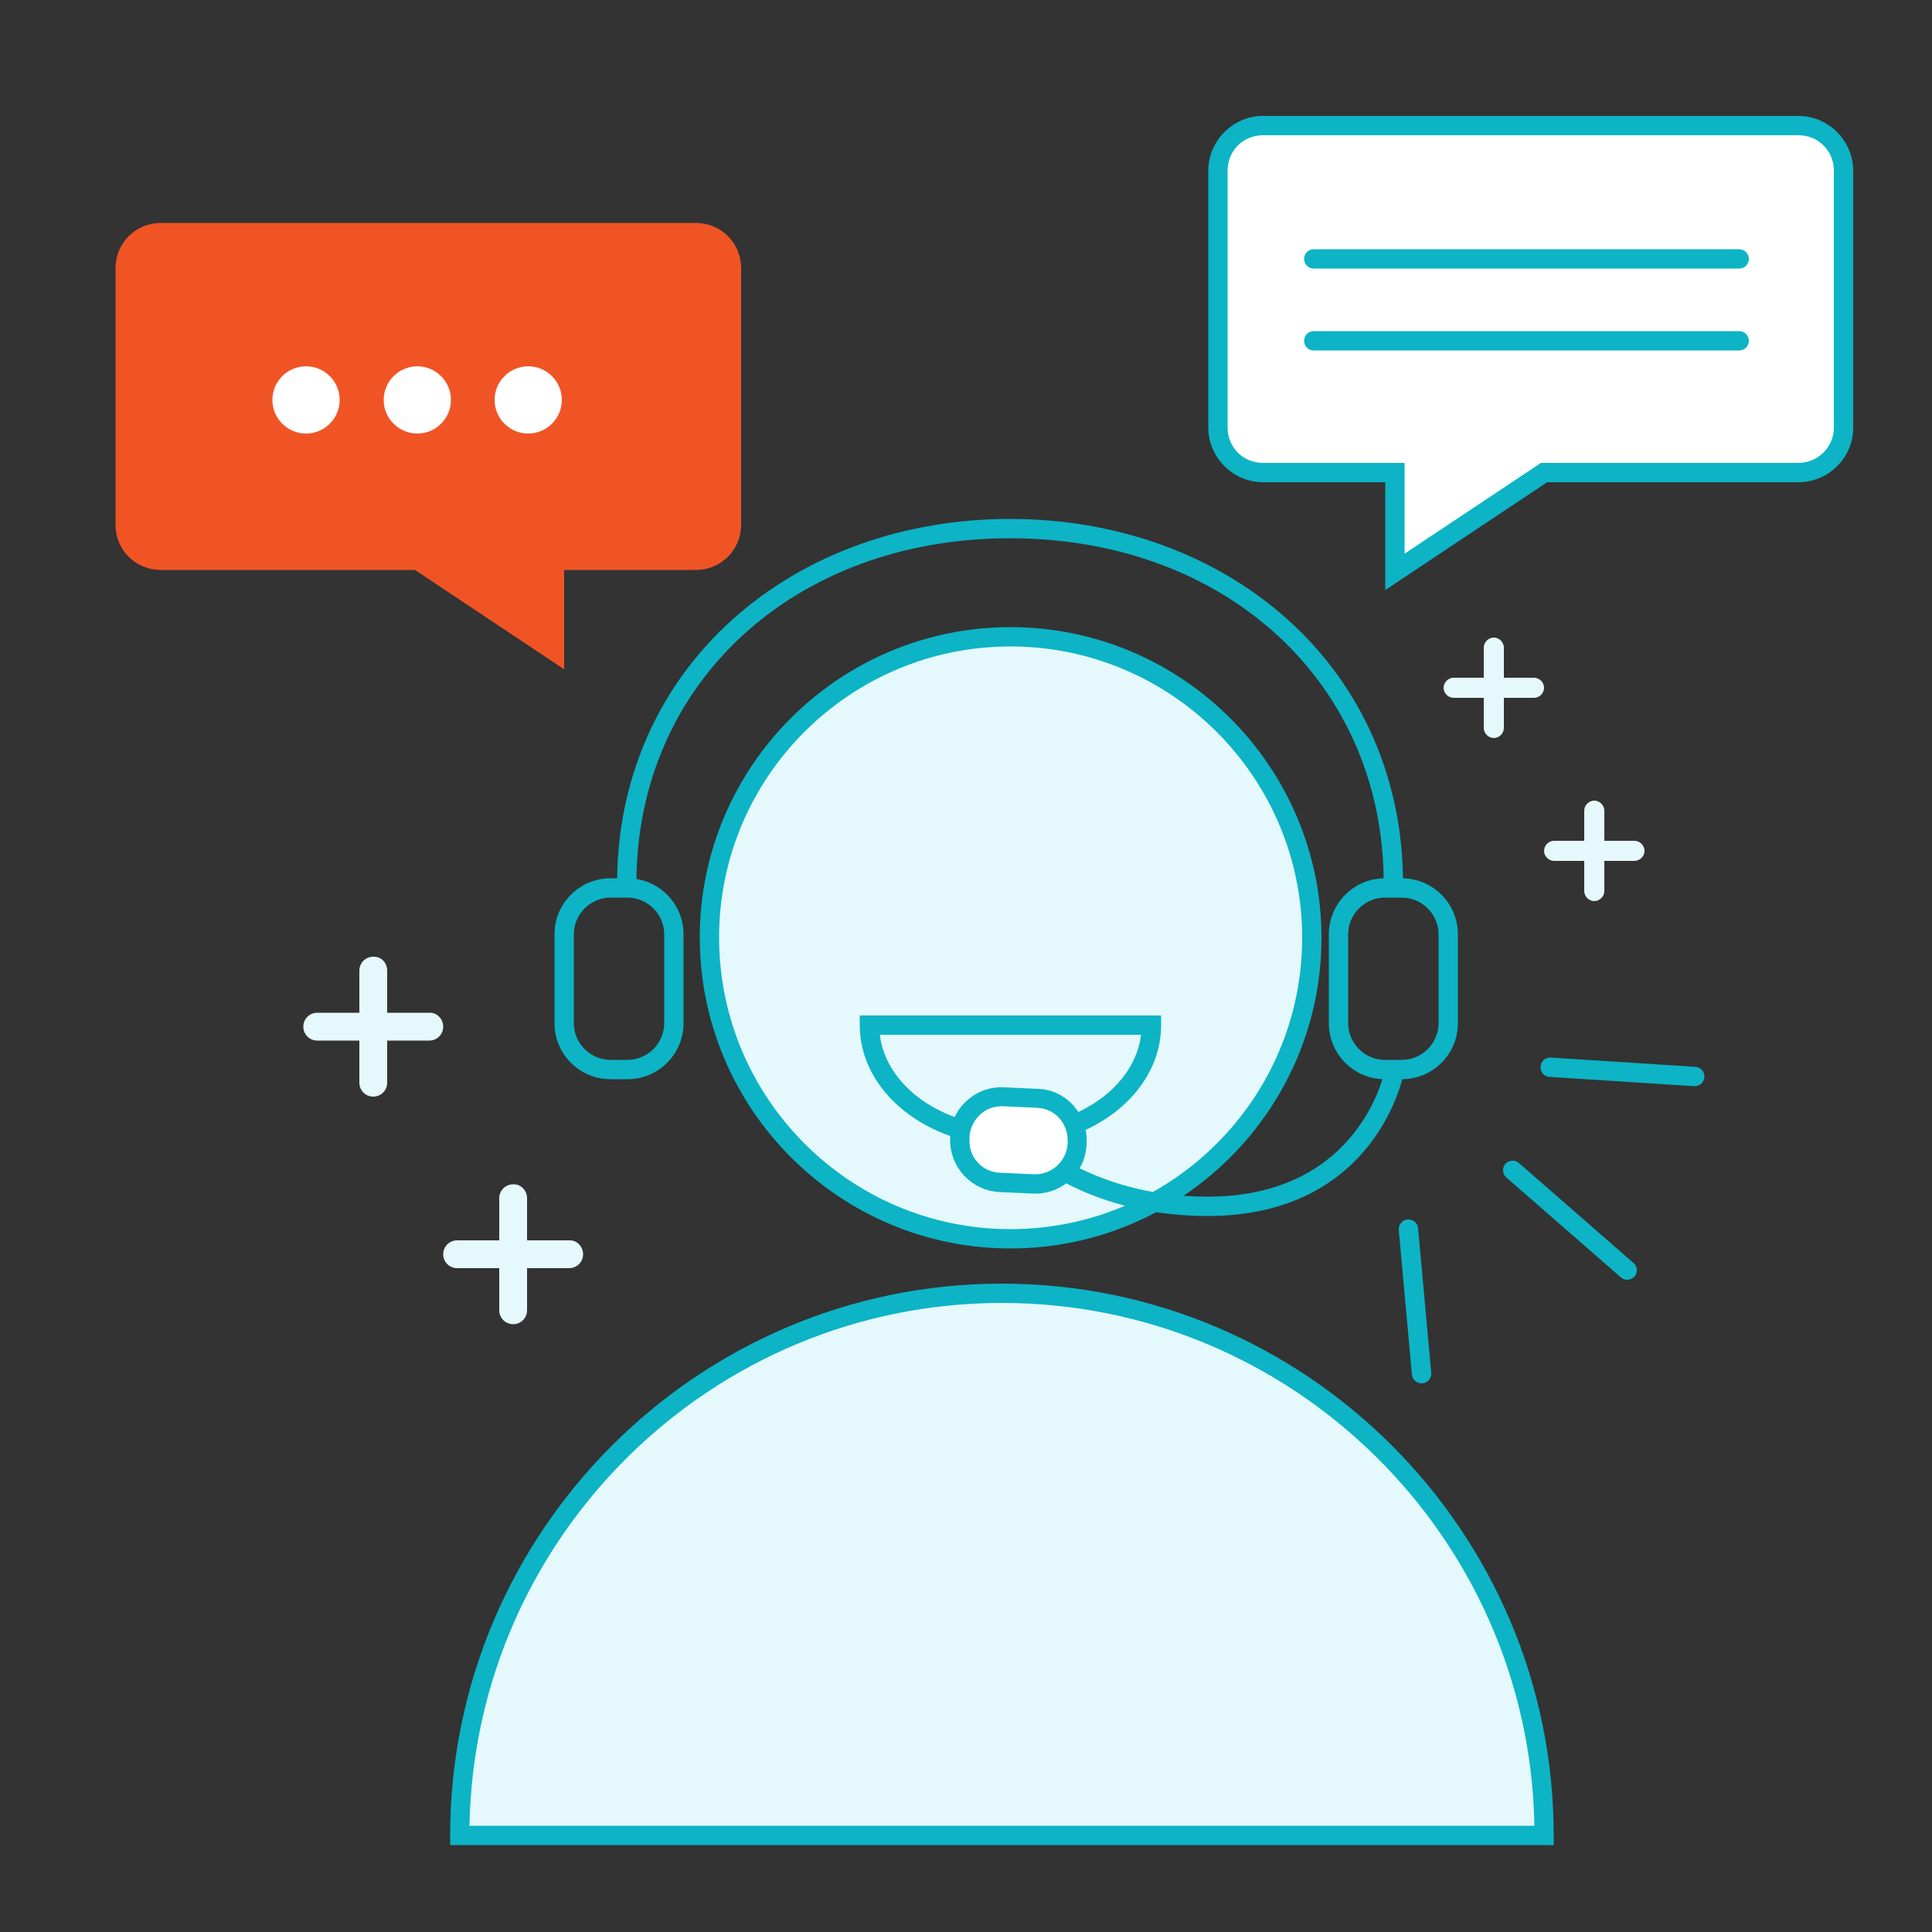 <?xml version="1.0" encoding="utf-8"?>
<!-- Generator: Adobe Illustrator 25.0.0, SVG Export Plug-In . SVG Version: 6.00 Build 0)  -->
<svg version="1.1" id="Layer_1" xmlns="http://www.w3.org/2000/svg" xmlns:xlink="http://www.w3.org/1999/xlink" x="0px" y="0px"
	 viewBox="0 0 500 500" style="enable-background:new 0 0 500 500;" xml:space="preserve">
<rect x="0" y="0" width="500" height="500" fill="#333333" stroke="none"/>
<style type="text/css">
	.st0{fill:#0CB4C6;}
	.st1{fill:#E5F8FB;}
	.st2{fill:#FFFFFF;}
	.st3{fill:#F05425;}
</style>
<g id="dhiraagu-icons">
	<path class="st0" d="M363.1,228.6h-5c0-51.7-40.7-89.3-96.7-89.3c-56,0-96.7,37.6-96.7,89.3h-5c0-26.8,10.6-51,29.9-68.3
		c18.7-16.8,44.2-26,71.8-26c27.6,0,53.1,9.2,71.8,26C352.5,177.6,363.1,201.8,363.1,228.6z"/>
	<g>
		<path class="st1" d="M399.6,475H119c0-77.5,62.8-140.3,140.3-140.3S399.6,397.5,399.6,475z"/>
		<path class="st0" d="M402.1,477.5H116.5V475c0-78.7,64.1-142.8,142.8-142.8S402.1,396.3,402.1,475V477.5z M121.5,472.5h275.6
			c-1.3-74.8-62.6-135.3-137.8-135.3S122.9,397.7,121.5,472.5z"/>
	</g>
	<g>
		<path class="st1" d="M261.5,164.8c43.1,0,78,34.9,78,77.9s-34.9,77.9-78,77.9c-43,0-77.9-34.9-77.9-78
			C183.6,199.7,218.5,164.8,261.5,164.8z"/>
		<path class="st0" d="M261.5,323.1c-44.3,0-80.4-36.1-80.4-80.5c0-44.3,36.1-80.3,80.4-80.3c44.4,0,80.5,36.1,80.5,80.4
			C342,287,305.9,323.1,261.5,323.1z M261.5,167.3c-41.6,0-75.4,33.8-75.4,75.3c0,41.6,33.8,75.5,75.4,75.5
			c41.6,0,75.5-33.8,75.5-75.4C337,201.1,303.1,167.3,261.5,167.3z"/>
	</g>
	<g>
		<path class="st1" d="M298,265.3c0,15.9-16.3,28.8-36.5,28.8S225,281.2,225,265.3C255.5,265.3,269.6,265.3,298,265.3z"/>
		<path class="st0" d="M261.5,296.6c-21.5,0-39-14-39-31.3v-2.5h78v2.5C300.5,282.6,283,296.6,261.5,296.6z M227.7,267.8
			c1.6,13.3,16.2,23.8,33.8,23.8s32.2-10.5,33.8-23.8H227.7z"/>
	</g>
	<path class="st0" d="M162.4,279.3H158c-8,0-14.5-6.5-14.5-14.5v-23c0-8,6.5-14.5,14.5-14.5h4.4c8,0,14.5,6.5,14.5,14.5v23
		C176.9,272.8,170.4,279.3,162.4,279.3z M158,232.3c-5.2,0-9.5,4.3-9.5,9.5v23c0,5.2,4.3,9.5,9.5,9.5h4.4c5.2,0,9.5-4.3,9.5-9.5v-23
		c0-5.2-4.3-9.5-9.5-9.5H158z"/>
	<path class="st0" d="M362.8,279.3h-4.4c-8,0-14.5-6.5-14.5-14.5v-23c0-8,6.5-14.5,14.5-14.5h4.4c8,0,14.5,6.5,14.5,14.5v23
		C377.3,272.8,370.8,279.3,362.8,279.3z M358.4,232.3c-5.2,0-9.5,4.3-9.5,9.5v23c0,5.2,4.3,9.5,9.5,9.5h4.4c5.2,0,9.5-4.3,9.5-9.5
		v-23c0-5.2-4.3-9.5-9.5-9.5H358.4z"/>
	<path class="st0" d="M312.5,314.7c-32.9,0-49.6-17.4-50.3-18.2l3.6-3.4c0.2,0.2,16,16.6,46.7,16.6c39.9,0,46-33,46-33.3l4.9,0.8
		C363.4,277.6,356.6,314.7,312.5,314.7z"/>
	<g>
		<path class="st2" d="M278.8,295.7v0.4c-0.3,6-5.4,10.6-11.4,10.3l-8.7-0.4c-6-0.3-10.6-5.4-10.3-11.4v-0.4
			c0.3-6,5.4-10.6,11.4-10.3l8.7,0.4C274.5,284.5,279.1,289.7,278.8,295.7z"/>
		<path class="st0" d="M268,308.9c-0.2,0-0.4,0-0.7,0l-8.7-0.4c-7.3-0.4-13-6.6-12.7-14l0-0.5c0.2-3.6,1.7-6.9,4.4-9.2
			c2.6-2.4,6.1-3.6,9.6-3.4l8.7,0.4c3.5,0.1,6.7,1.6,9.1,4.2c2.4,2.7,3.7,6.1,3.5,9.7l0,0.5C280.9,303.4,275,308.9,268,308.9z
			 M250.9,294.3l0,0.5c-0.1,2.2,0.6,4.4,2.1,6c1.5,1.7,3.5,2.6,5.8,2.7l8.7,0.4c4.6,0.2,8.5-3.3,8.8-7.9l0-0.5
			c0.1-2.3-0.7-4.5-2.2-6.2c-1.5-1.6-3.5-2.5-5.7-2.6l-8.7-0.4c-2.2-0.1-4.4,0.6-6,2.1C252,290,251,292.1,250.9,294.3z"/>
	</g>
	<g>
		<path class="st2" d="M465.4,122.3h-65.8L361,148v-25.7h-34.1c-6.5,0-11.7-5.2-11.7-11.7V44.2c0-6.5,5.2-11.7,11.7-11.7h138.5
			c6.5,0,11.7,5.2,11.7,11.7v66.5C477.1,117.1,471.8,122.3,465.4,122.3z"/>
		<path class="st0" d="M358.5,152.7v-27.9h-31.6c-7.8,0-14.2-6.4-14.2-14.2V44.2c0-7.8,6.4-14.2,14.2-14.2h138.5
			c7.8,0,14.2,6.4,14.2,14.2v66.5c0,7.8-6.4,14.1-14.2,14.1h-65L358.5,152.7z M326.9,35c-5.2,0-9.2,4-9.2,9.2v66.4
			c0,5.2,4,9.2,9.2,9.2h36.6v23.5l35.3-23.5h66.6c5.1,0,9.2-4.1,9.2-9.1V44.2c0-5.2-4-9.2-9.2-9.2H326.9z"/>
	</g>
	<path class="st3" d="M41.6,147.5h65.8l38.6,25.7v-25.7h34.1c6.5,0,11.7-5.2,11.7-11.7V69.4c0-6.5-5.2-11.7-11.7-11.7H41.6
		c-6.5,0-11.7,5.2-11.7,11.7v66.5C29.9,142.3,35.1,147.5,41.6,147.5z"/>
	<path class="st0" d="M450.1,69.5H340c-1.4,0-2.5-1.1-2.5-2.5s1.1-2.5,2.5-2.5h110.1c1.4,0,2.5,1.1,2.5,2.5S451.5,69.5,450.1,69.5z"
		/>
	<path class="st0" d="M450.1,90.7H340c-1.4,0-2.5-1.1-2.5-2.5s1.1-2.5,2.5-2.5h110.1c1.4,0,2.5,1.1,2.5,2.5S451.5,90.7,450.1,90.7z"
		/>
	<g>
		<path class="st0" d="M367.9,358c-1.3,0-2.4-1-2.5-2.3l-3.4-37.4c-0.1-1.4,0.9-2.6,2.3-2.7c1.4-0.1,2.6,0.9,2.7,2.3l3.4,37.4
			c0.1,1.4-0.9,2.6-2.3,2.7C368,358,368,358,367.9,358z"/>
		<path class="st0" d="M421.1,331.2c-0.6,0-1.2-0.2-1.6-0.6l-29.7-25.9c-1-0.9-1.1-2.5-0.2-3.5c0.9-1,2.5-1.1,3.5-0.2l29.7,25.9
			c1,0.9,1.1,2.5,0.2,3.5C422.5,330.9,421.8,331.2,421.1,331.2z"/>
		<path class="st0" d="M438.6,281.1c-0.1,0-0.1,0-0.2,0l-37.4-2.4c-1.4-0.1-2.4-1.3-2.3-2.7s1.3-2.4,2.7-2.3l37.4,2.4
			c1.4,0.1,2.4,1.3,2.3,2.7C441,280.1,439.9,281.1,438.6,281.1z"/>
	</g>
	<circle class="st2" cx="79.2" cy="103.5" r="8.7"/>
	<circle class="st2" cx="108" cy="103.5" r="8.7"/>
	<circle class="st2" cx="136.7" cy="103.5" r="8.7"/>
	<path class="st1" d="M373.6,178c0-1.4,1.2-2.6,2.6-2.6H397c1.4,0,2.6,1.2,2.6,2.6c0,1.4-1.2,2.6-2.6,2.6h-20.8
		C374.8,180.6,373.6,179.4,373.6,178z"/>
	<path class="st1" d="M384,188.4v-20.8c0-1.4,1.2-2.6,2.6-2.6s2.6,1.2,2.6,2.6v20.8c0,1.4-1.2,2.6-2.6,2.6S384,189.8,384,188.4z"/>
	<path class="st1" d="M399.6,220.2c0-1.4,1.2-2.6,2.6-2.6H423c1.4,0,2.6,1.2,2.6,2.6c0,1.4-1.2,2.6-2.6,2.6h-20.8
		C400.8,222.8,399.6,221.6,399.6,220.2z"/>
	<path class="st1" d="M410,230.6v-20.8c0-1.4,1.2-2.6,2.6-2.6s2.6,1.2,2.6,2.6v20.8c0,1.4-1.2,2.6-2.6,2.6
		C411.2,233.2,410,232,410,230.6z"/>
	<path class="st1" d="M150.9,324.6c0,2-1.6,3.6-3.6,3.6h-29c-2,0-3.6-1.6-3.6-3.6s1.6-3.6,3.6-3.6h29
		C149.3,320.9,150.9,322.6,150.9,324.6z"/>
	<path class="st1" d="M136.4,310.1v29c0,2-1.6,3.6-3.6,3.6s-3.6-1.6-3.6-3.6v-29c0-2,1.6-3.6,3.6-3.6
		C134.8,306.4,136.4,308.1,136.4,310.1z"/>
	<path class="st1" d="M114.7,265.7c0,2-1.6,3.6-3.6,3.6h-29c-2,0-3.6-1.6-3.6-3.6s1.6-3.6,3.6-3.6h29
		C113.1,262,114.7,263.7,114.7,265.7z"/>
	<path class="st1" d="M100.2,251.2v29c0,2-1.6,3.6-3.6,3.6s-3.6-1.6-3.6-3.6v-29c0-2,1.6-3.6,3.6-3.6
		C98.6,247.5,100.2,249.1,100.2,251.2z"/>
</g>
<g id="colors">
</g>
</svg>